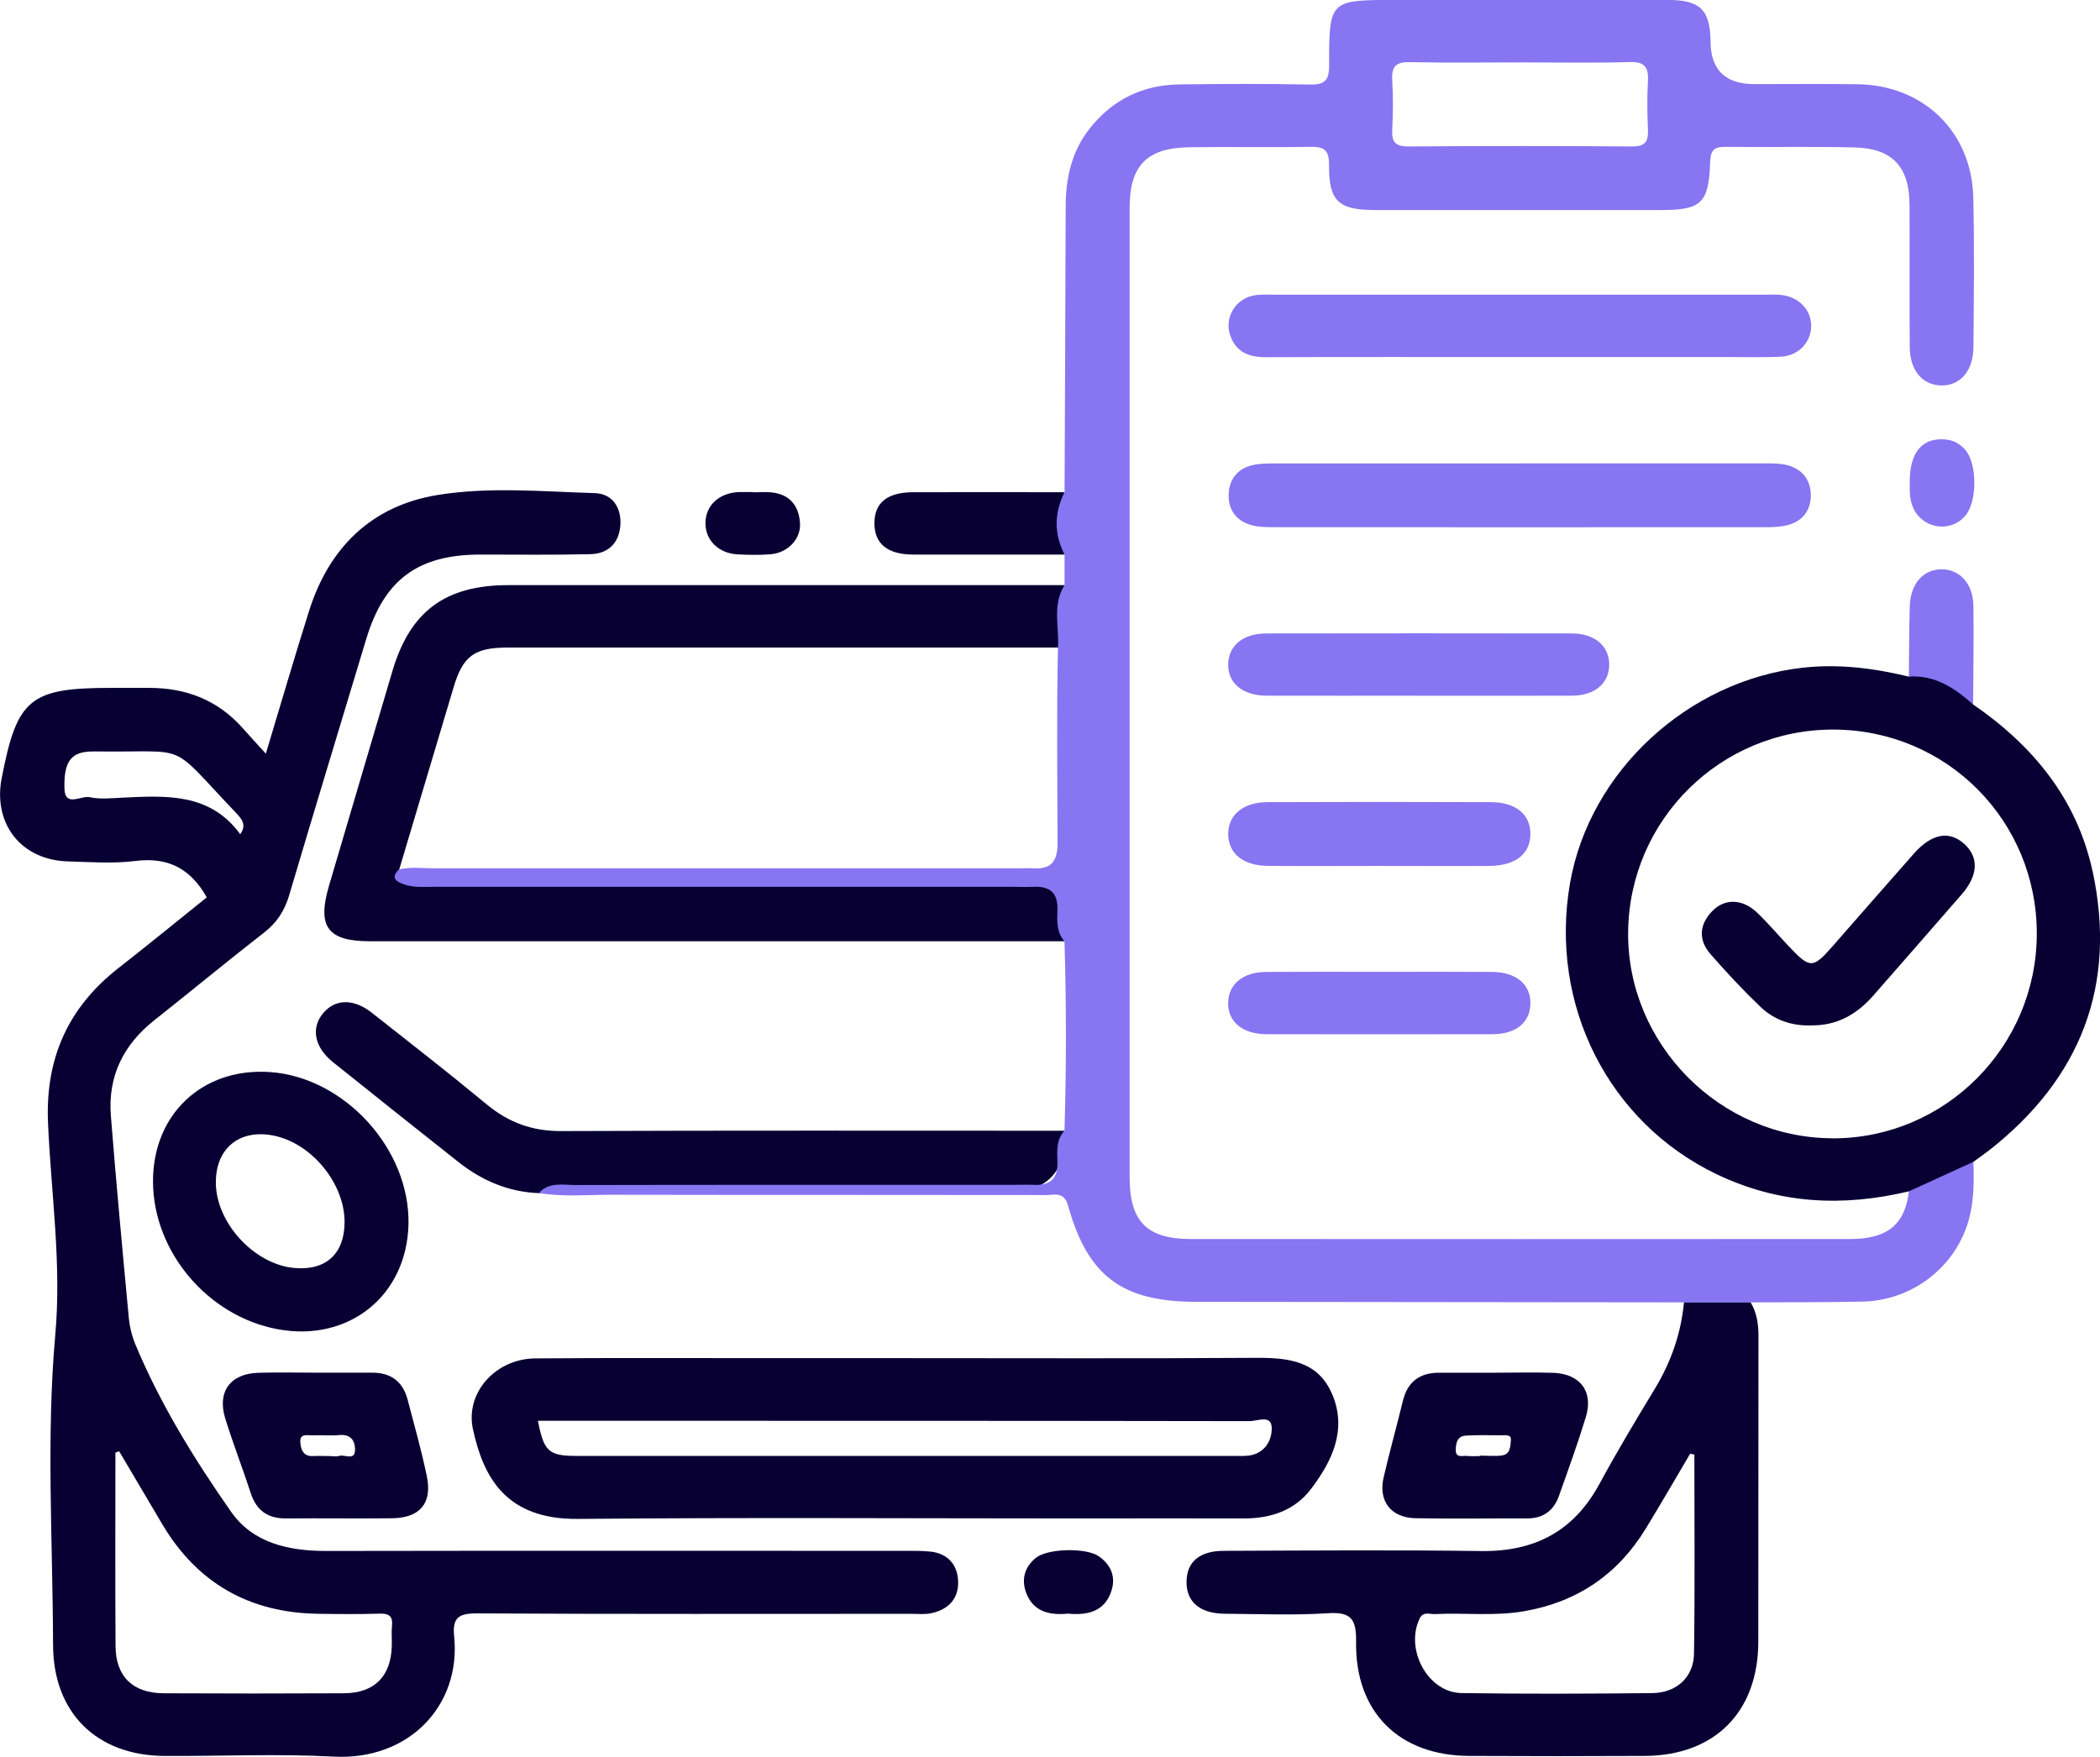 <svg xmlns="http://www.w3.org/2000/svg" width="49" height="41" viewBox="0 0 49 41" fill="none"><g clip-path="url(#clip0_273_2251)"><path d="M24.841 26.389C24.887 27.345 24.436 27.823 23.486 27.823C20.001 27.823 16.518 27.823 13.033 27.823C12.881 27.823 12.728 27.837 12.575 27.844C11.867 27.819 11.249 27.554 10.699 27.12C9.721 26.347 8.745 25.57 7.771 24.789C7.333 24.438 7.249 23.988 7.543 23.641C7.824 23.309 8.251 23.299 8.679 23.637C9.579 24.345 10.482 25.049 11.364 25.779C11.876 26.202 12.427 26.399 13.099 26.396C17.013 26.38 20.926 26.388 24.841 26.388V26.389Z" fill="#080033"></path><path d="M35.453 10.814C37.35 10.814 39.246 10.814 41.141 10.814C41.312 10.814 41.485 10.81 41.65 10.843C42.034 10.922 42.252 11.179 42.252 11.564C42.252 11.925 42.045 12.176 41.687 12.261C41.523 12.299 41.349 12.303 41.18 12.303C37.371 12.306 33.561 12.305 29.752 12.303C29.583 12.303 29.408 12.303 29.244 12.266C28.86 12.178 28.653 11.91 28.669 11.527C28.684 11.169 28.893 10.92 29.257 10.848C29.422 10.814 29.595 10.815 29.766 10.815C31.662 10.814 33.559 10.815 35.453 10.815V10.814Z" fill="#8775F2"></path><path d="M35.44 8.333C33.476 8.333 31.511 8.329 29.548 8.336C29.149 8.337 28.842 8.227 28.704 7.823C28.565 7.417 28.821 6.976 29.256 6.895C29.406 6.867 29.563 6.877 29.717 6.877C33.542 6.877 37.368 6.877 41.193 6.877C41.312 6.877 41.432 6.871 41.551 6.883C41.969 6.922 42.265 7.23 42.261 7.613C42.256 7.997 41.954 8.311 41.537 8.326C41.093 8.343 40.65 8.332 40.205 8.332C38.616 8.332 37.028 8.332 35.441 8.332L35.44 8.333Z" fill="#8775F2"></path><path d="M33.095 16.235C31.917 16.235 30.737 16.238 29.559 16.235C28.991 16.233 28.644 15.941 28.658 15.49C28.672 15.06 29.009 14.783 29.55 14.783C31.925 14.779 34.3 14.779 36.675 14.783C37.211 14.783 37.546 15.073 37.548 15.507C37.551 15.942 37.215 16.233 36.684 16.235C35.487 16.24 34.292 16.236 33.095 16.236V16.235Z" fill="#8775F2"></path><path d="M32.196 20.208C31.326 20.208 30.457 20.214 29.586 20.207C29.01 20.203 28.665 19.921 28.658 19.473C28.651 19.026 29 18.723 29.567 18.72C31.306 18.713 33.047 18.713 34.787 18.72C35.366 18.721 35.705 19.003 35.709 19.453C35.715 19.922 35.365 20.204 34.754 20.208C33.902 20.214 33.048 20.208 32.195 20.208H32.196Z" fill="#8775F2"></path><path d="M32.209 22.68C33.078 22.68 33.948 22.676 34.817 22.682C35.384 22.686 35.723 22.979 35.709 23.434C35.695 23.869 35.37 24.134 34.823 24.135C33.066 24.138 31.31 24.138 29.554 24.135C28.988 24.135 28.641 23.838 28.657 23.389C28.672 22.959 29.008 22.685 29.548 22.682C30.434 22.676 31.321 22.68 32.209 22.68Z" fill="#8775F2"></path><path d="M24.84 11.484C24.84 11.97 24.84 12.456 24.84 12.942C23.663 12.942 22.486 12.945 21.309 12.942C20.707 12.94 20.405 12.69 20.403 12.212C20.403 11.734 20.7 11.489 21.307 11.487C22.484 11.483 23.661 11.487 24.838 11.487L24.84 11.484Z" fill="#080033"></path><path d="M46.04 16.439C45.544 16.215 45.068 15.944 44.54 15.79C44.546 15.245 44.546 14.7 44.561 14.157C44.575 13.628 44.869 13.291 45.297 13.286C45.727 13.282 46.039 13.62 46.046 14.143C46.057 14.909 46.043 15.675 46.039 16.441L46.04 16.439Z" fill="#8775F2"></path><path d="M17.585 11.489C17.721 11.489 17.858 11.477 17.992 11.49C18.413 11.529 18.633 11.787 18.666 12.19C18.699 12.571 18.389 12.9 17.981 12.935C17.727 12.956 17.47 12.95 17.215 12.938C16.766 12.915 16.458 12.609 16.461 12.204C16.464 11.799 16.772 11.508 17.227 11.484C17.345 11.479 17.464 11.484 17.583 11.484C17.583 11.486 17.583 11.487 17.583 11.49L17.585 11.489Z" fill="#080033"></path><path d="M44.56 11.237C44.562 10.56 44.849 10.216 45.373 10.254C45.573 10.268 45.73 10.352 45.858 10.5C46.14 10.826 46.137 11.717 45.854 12.04C45.5 12.445 44.851 12.338 44.636 11.84C44.554 11.647 44.557 11.442 44.562 11.238L44.56 11.237Z" fill="#8775F2"></path><path d="M24.912 37.658C24.487 37.699 24.11 37.611 23.945 37.175C23.829 36.868 23.9 36.57 24.175 36.352C24.446 36.136 25.343 36.112 25.64 36.32C25.921 36.516 26.039 36.797 25.935 37.12C25.776 37.619 25.366 37.7 24.911 37.657L24.912 37.658Z" fill="#080033"></path><path d="M24.306 20.522C20.29 20.541 16.274 20.533 12.258 20.533C11.386 20.533 10.514 20.538 9.644 20.526C9.521 20.524 9.277 20.657 9.299 20.344C9.728 18.909 10.156 17.474 10.584 16.039C10.801 15.311 11.067 15.113 11.841 15.112C16.174 15.112 20.506 15.112 24.839 15.112C24.839 14.626 24.839 14.14 24.839 13.655C20.515 13.655 16.191 13.655 11.866 13.655C10.395 13.655 9.572 14.261 9.158 15.655C8.663 17.323 8.174 18.991 7.68 20.659C7.393 21.628 7.64 21.966 8.635 21.966C14.035 21.966 19.437 21.966 24.838 21.966C24.843 21.677 24.824 21.383 24.86 21.096C24.915 20.651 24.767 20.519 24.303 20.522H24.306Z" fill="#080033"></path><path d="M44.541 27.802C44.45 28.576 44.043 28.915 43.171 28.915C38.042 28.918 32.915 28.918 27.785 28.915C26.762 28.915 26.358 28.506 26.358 27.483C26.358 19.941 26.358 12.397 26.358 4.855C26.358 3.864 26.757 3.451 27.749 3.436C28.689 3.422 29.63 3.444 30.569 3.426C30.891 3.42 31.014 3.495 31.011 3.849C31.004 4.696 31.231 4.9 32.082 4.902C34.304 4.903 36.527 4.902 38.749 4.902C39.701 4.902 39.87 4.748 39.904 3.779C39.913 3.511 39.99 3.425 40.258 3.427C41.267 3.44 42.276 3.415 43.283 3.441C44.154 3.464 44.55 3.894 44.556 4.766C44.562 5.877 44.551 6.989 44.561 8.101C44.565 8.64 44.852 8.98 45.28 8.995C45.731 9.012 46.043 8.662 46.047 8.098C46.056 6.934 46.071 5.771 46.043 4.609C46.007 3.077 44.882 1.988 43.346 1.966C42.543 1.955 41.74 1.963 40.936 1.963C40.259 1.963 39.918 1.632 39.912 0.969C39.905 0.231 39.671 -0.001 38.922 -0.001C36.802 -0.003 34.684 -0.001 32.563 -0.001C31.025 -0.001 31.011 -0.001 31.013 1.529C31.013 1.903 30.892 1.98 30.547 1.973C29.539 1.952 28.53 1.957 27.521 1.97C26.669 1.981 25.965 2.321 25.432 2.992C25.009 3.524 24.868 4.147 24.866 4.815C24.861 7.038 24.848 9.26 24.84 11.483C24.599 11.969 24.588 12.455 24.84 12.941V13.655C24.546 14.117 24.718 14.629 24.686 15.119C24.652 16.64 24.674 18.16 24.676 19.68C24.676 20.088 24.535 20.294 24.112 20.264C24.01 20.257 23.907 20.264 23.804 20.264C19.244 20.264 14.684 20.264 10.124 20.264C9.851 20.264 9.577 20.226 9.307 20.291C9.091 20.505 9.276 20.586 9.44 20.642C9.668 20.721 9.913 20.695 10.151 20.695C14.618 20.695 19.086 20.695 23.553 20.695C23.741 20.695 23.928 20.704 24.116 20.695C24.497 20.679 24.687 20.834 24.673 21.234C24.665 21.486 24.646 21.752 24.838 21.964C24.883 23.438 24.883 24.912 24.838 26.387C24.644 26.596 24.665 26.863 24.673 27.114C24.687 27.516 24.494 27.668 24.116 27.651C23.947 27.644 23.776 27.651 23.605 27.651C20.216 27.651 16.828 27.648 13.438 27.655C13.143 27.655 12.817 27.575 12.573 27.841C13.15 27.938 13.73 27.88 14.309 27.882C17.673 27.889 21.037 27.883 24.401 27.889C24.602 27.889 24.828 27.799 24.922 28.137C25.383 29.789 26.187 30.379 27.916 30.381C31.707 30.385 35.498 30.389 39.289 30.393C39.81 30.619 40.329 30.623 40.85 30.393C41.721 30.388 42.592 30.395 43.464 30.375C44.62 30.349 45.623 29.573 45.934 28.482C46.061 28.033 46.061 27.571 46.046 27.109C45.479 27.197 44.961 27.392 44.54 27.798L44.541 27.802ZM32.896 1.45C33.768 1.469 34.64 1.456 35.512 1.456C36.35 1.456 37.187 1.473 38.024 1.448C38.377 1.437 38.469 1.568 38.452 1.89C38.431 2.265 38.435 2.643 38.452 3.019C38.464 3.287 38.405 3.419 38.091 3.418C36.347 3.405 34.604 3.405 32.86 3.418C32.563 3.419 32.471 3.318 32.485 3.033C32.505 2.641 32.507 2.246 32.485 1.854C32.467 1.535 32.589 1.445 32.898 1.45H32.896Z" fill="#8775F2"></path><path d="M21.72 36.212C21.534 36.189 21.345 36.192 21.158 36.192C16.646 36.192 12.135 36.187 7.623 36.195C6.743 36.196 5.906 36.017 5.391 35.279C4.533 34.051 3.743 32.772 3.162 31.382C3.078 31.18 3.023 30.956 3.004 30.738C2.857 29.172 2.711 27.607 2.587 26.039C2.514 25.118 2.878 24.38 3.601 23.809C4.459 23.131 5.3 22.433 6.164 21.762C6.463 21.53 6.641 21.252 6.747 20.893C7.338 18.899 7.944 16.908 8.544 14.917C8.963 13.527 9.752 12.942 11.209 12.942C12.064 12.942 12.918 12.953 13.773 12.933C14.186 12.924 14.443 12.679 14.475 12.263C14.506 11.847 14.289 11.521 13.88 11.508C12.652 11.472 11.408 11.354 10.196 11.554C8.667 11.808 7.679 12.779 7.212 14.256C6.872 15.332 6.557 16.414 6.203 17.588C5.975 17.337 5.814 17.163 5.656 16.985C5.072 16.33 4.33 16.05 3.467 16.053C3.176 16.053 2.886 16.053 2.595 16.053C0.7 16.053 0.398 16.302 0.041 18.153C0.038 18.169 0.034 18.186 0.031 18.203C-0.148 19.252 0.51 20.068 1.575 20.102C2.104 20.118 2.641 20.158 3.162 20.092C3.915 19.998 4.445 20.265 4.824 20.942C4.154 21.479 3.468 22.042 2.77 22.587C1.592 23.506 1.057 24.692 1.12 26.197C1.19 27.848 1.441 29.473 1.289 31.16C1.077 33.552 1.231 35.977 1.238 38.387C1.242 39.967 2.249 40.969 3.839 40.979C5.155 40.986 6.474 40.924 7.786 40.994C9.545 41.088 10.76 39.797 10.597 38.191C10.554 37.769 10.685 37.65 11.118 37.652C14.502 37.671 17.886 37.662 21.268 37.662C21.422 37.662 21.581 37.68 21.729 37.648C22.128 37.563 22.374 37.308 22.356 36.895C22.339 36.514 22.118 36.259 21.72 36.21V36.212ZM2.855 18.615C2.601 18.627 2.336 18.658 2.093 18.604C1.893 18.559 1.518 18.847 1.504 18.406C1.484 17.748 1.674 17.54 2.16 17.537C2.21 17.537 2.262 17.537 2.312 17.537C4.459 17.563 3.905 17.288 5.489 18.951C5.638 19.106 5.765 19.248 5.605 19.467C4.896 18.498 3.873 18.567 2.854 18.615H2.855ZM9.146 37.948C9.131 38.1 9.146 38.256 9.142 38.408C9.124 39.122 8.739 39.512 8.022 39.516C6.621 39.523 5.221 39.523 3.82 39.516C3.1 39.513 2.7 39.127 2.696 38.413C2.686 36.909 2.693 35.404 2.693 33.9C2.722 33.889 2.75 33.878 2.78 33.868C3.116 34.437 3.45 35.005 3.787 35.572C4.606 36.951 5.825 37.637 7.422 37.661C7.901 37.668 8.379 37.672 8.856 37.658C9.078 37.651 9.17 37.718 9.146 37.946V37.948Z" fill="#080033"></path><path d="M31.092 32.558C30.766 31.757 30.059 31.683 29.298 31.688C26.582 31.706 23.865 31.695 21.15 31.695C20.091 31.695 19.031 31.695 17.973 31.695C16.146 31.695 14.318 31.687 12.49 31.701C11.564 31.708 10.851 32.503 11.035 33.35C11.278 34.477 11.806 35.464 13.487 35.447C17.415 35.411 21.345 35.436 25.273 35.436C26.52 35.436 27.767 35.431 29.014 35.436C29.649 35.439 30.212 35.251 30.595 34.742C31.081 34.099 31.429 33.38 31.093 32.556L31.092 32.558ZM29.144 33.968C29.026 33.984 28.905 33.977 28.786 33.977C23.675 33.977 18.563 33.977 13.452 33.977C12.804 33.977 12.689 33.874 12.552 33.157H13.107C18.458 33.157 23.809 33.156 29.16 33.165C29.334 33.165 29.662 33.01 29.673 33.311C29.684 33.608 29.519 33.914 29.143 33.969L29.144 33.968Z" fill="#080033"></path><path d="M48.826 20.333C48.465 18.65 47.438 17.401 46.038 16.439C45.61 16.058 45.151 15.748 44.539 15.79C43.726 15.594 42.91 15.489 42.067 15.582C39.394 15.878 37.09 17.996 36.634 20.61C36.14 23.448 37.535 26.197 40.057 27.404C41.508 28.099 43.001 28.17 44.541 27.802C45.042 27.572 45.544 27.343 46.047 27.113C46.17 27.022 46.297 26.935 46.418 26.841C48.552 25.166 49.398 22.994 48.828 20.333H48.826ZM42.766 26.564C40.138 26.563 37.963 24.37 37.99 21.75C38.017 19.123 40.158 17.016 42.789 17.026C45.428 17.036 47.532 19.157 47.525 21.799C47.518 24.429 45.383 26.567 42.766 26.566V26.564Z" fill="#080033"></path><path d="M40.852 30.398C40.331 30.398 39.812 30.398 39.292 30.398C39.224 31.124 38.988 31.791 38.61 32.415C38.168 33.145 37.728 33.877 37.322 34.627C36.722 35.737 35.805 36.215 34.554 36.197C32.554 36.169 30.555 36.185 28.555 36.192C27.984 36.194 27.693 36.451 27.686 36.909C27.679 37.382 27.996 37.655 28.578 37.66C29.382 37.665 30.188 37.7 30.987 37.648C31.534 37.612 31.649 37.794 31.642 38.315C31.617 39.956 32.644 40.971 34.279 40.978C35.646 40.985 37.013 40.985 38.38 40.978C40.012 40.969 41.024 39.952 41.027 38.312C41.031 35.935 41.027 33.557 41.031 31.18C41.031 30.899 40.992 30.638 40.851 30.396L40.852 30.398ZM39.527 38.592C39.518 39.141 39.117 39.506 38.555 39.512C37.071 39.527 35.584 39.534 34.099 39.511C33.316 39.498 32.778 38.494 33.125 37.772C33.209 37.598 33.359 37.674 33.481 37.668C34.178 37.633 34.879 37.723 35.576 37.599C36.807 37.382 37.748 36.741 38.399 35.677C38.753 35.099 39.09 34.511 39.436 33.927L39.535 33.944C39.535 35.494 39.55 37.044 39.527 38.593V38.592Z" fill="#080033"></path><path d="M6.29 25.018C4.717 24.915 3.559 26.01 3.57 27.588C3.583 29.219 4.85 30.715 6.474 31.019C8.131 31.33 9.49 30.243 9.531 28.576C9.574 26.82 8.036 25.133 6.29 25.018ZM6.859 29.59C5.95 29.504 5.076 28.577 5.038 27.658C5.005 26.823 5.567 26.339 6.382 26.501C7.275 26.679 8.047 27.624 8.04 28.53C8.035 29.266 7.597 29.66 6.858 29.59H6.859Z" fill="#080033"></path><path d="M9.958 34.442C9.832 33.843 9.666 33.251 9.51 32.659C9.399 32.243 9.122 32.033 8.688 32.034C8.245 32.034 7.801 32.034 7.357 32.034C6.914 32.034 6.47 32.023 6.026 32.037C5.374 32.057 5.064 32.477 5.255 33.101C5.436 33.686 5.66 34.259 5.849 34.841C5.984 35.258 6.256 35.442 6.688 35.436C7.507 35.428 8.327 35.442 9.146 35.432C9.804 35.424 10.092 35.079 9.958 34.441V34.442ZM7.92 33.976C7.842 33.998 7.751 33.98 7.667 33.98C7.548 33.98 7.429 33.973 7.31 33.98C7.072 33.996 7.017 33.819 7.007 33.654C6.995 33.436 7.188 33.504 7.307 33.497C7.51 33.486 7.716 33.51 7.918 33.49C8.163 33.468 8.274 33.597 8.284 33.805C8.298 34.109 8.049 33.937 7.92 33.975V33.976Z" fill="#080033"></path><path d="M36.242 32.038C35.799 32.022 35.355 32.035 34.911 32.035C34.468 32.035 34.024 32.035 33.581 32.035C33.129 32.035 32.843 32.243 32.734 32.692C32.59 33.288 32.423 33.879 32.285 34.476C32.156 35.029 32.453 35.419 33.028 35.431C33.898 35.447 34.769 35.433 35.639 35.435C36.01 35.435 36.255 35.251 36.375 34.911C36.592 34.301 36.813 33.692 37.002 33.073C37.186 32.477 36.873 32.061 36.242 32.037V32.038ZM35.044 33.966C34.878 33.989 34.706 33.97 34.536 33.97C34.536 33.973 34.536 33.976 34.536 33.98C34.434 33.98 34.332 33.99 34.231 33.977C34.129 33.965 33.967 34.036 33.968 33.839C33.968 33.681 34.002 33.514 34.202 33.503C34.473 33.487 34.745 33.493 35.018 33.496C35.112 33.496 35.267 33.468 35.254 33.603C35.242 33.736 35.249 33.938 35.047 33.965L35.044 33.966Z" fill="#080033"></path><path d="M42.249 23.931C41.801 23.942 41.396 23.802 41.079 23.498C40.672 23.109 40.287 22.696 39.917 22.273C39.627 21.943 39.642 21.583 39.951 21.264C40.243 20.961 40.657 20.973 40.998 21.297C41.257 21.545 41.489 21.82 41.735 22.08C42.235 22.61 42.298 22.61 42.765 22.077C43.396 21.359 44.023 20.637 44.657 19.921C45.076 19.448 45.487 19.377 45.84 19.701C46.177 20.012 46.157 20.429 45.773 20.872C45.091 21.659 44.403 22.44 43.718 23.225C43.329 23.672 42.858 23.942 42.249 23.929V23.931Z" fill="#080033"></path></g><defs><clipPath id="clip0_273_2251"><rect width="49" height="41" fill="white"></rect></clipPath></defs></svg>
